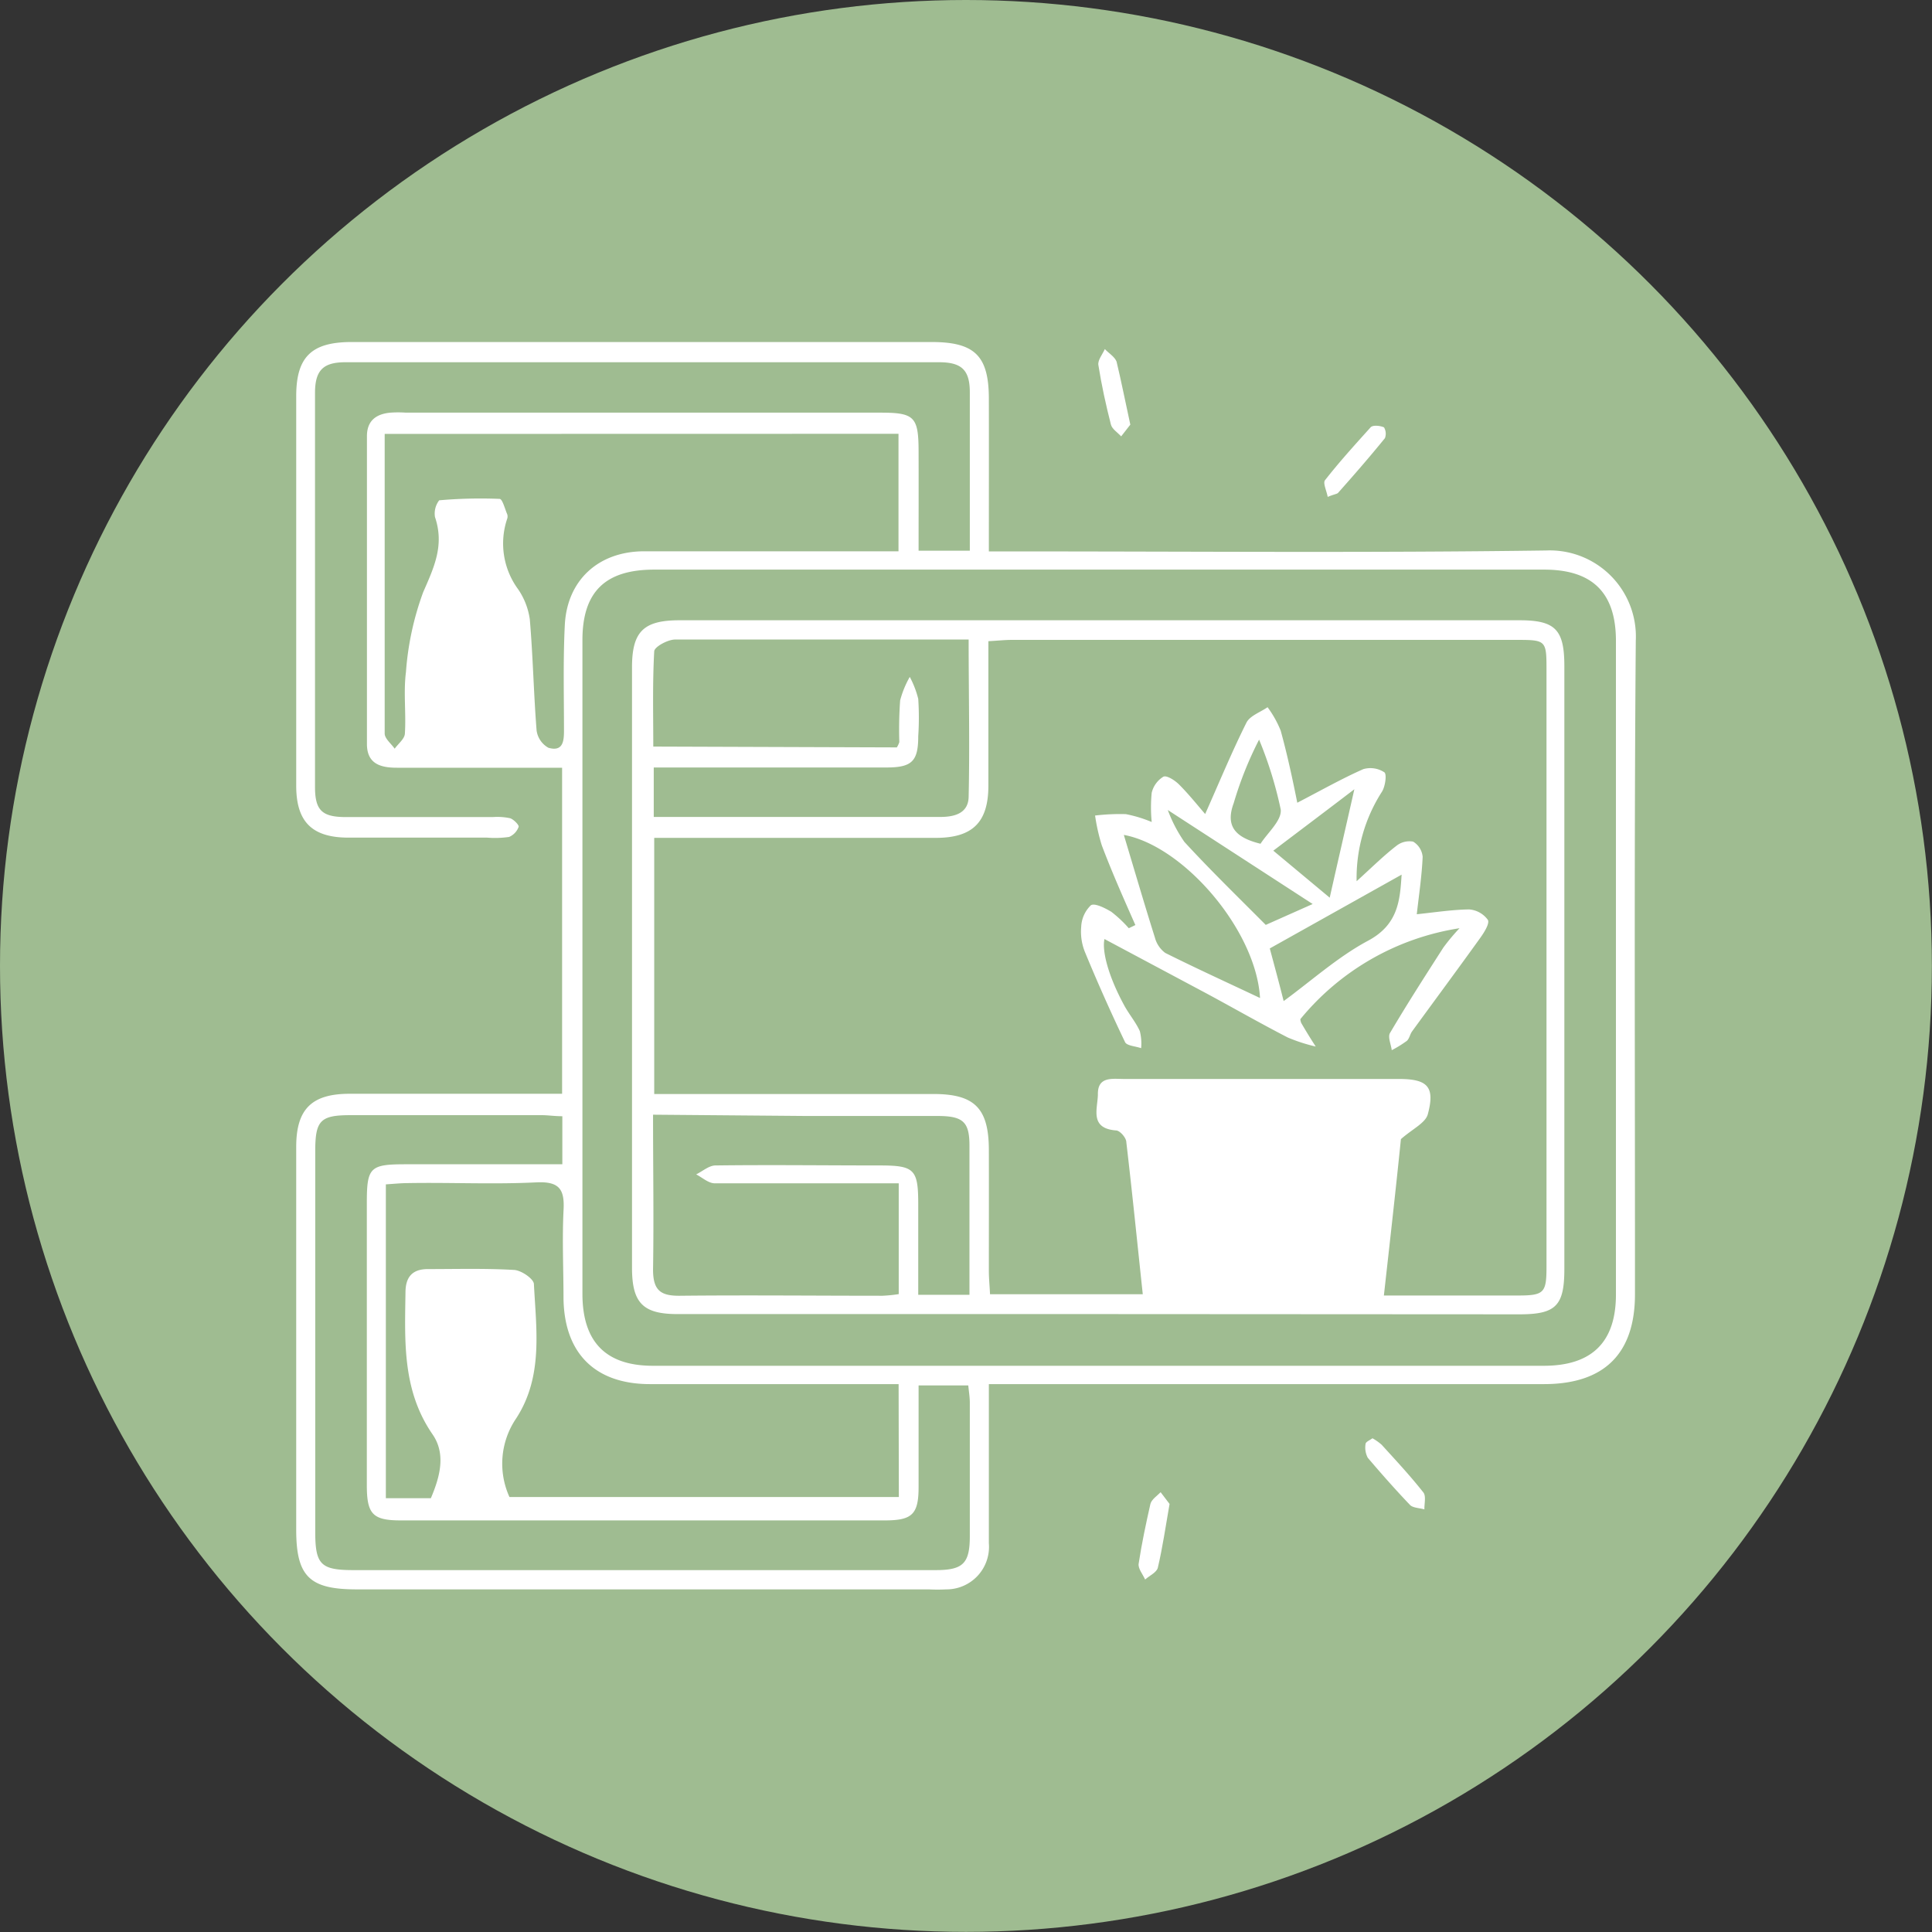 <svg xmlns="http://www.w3.org/2000/svg" viewBox="0 0 164.43 164.43"><rect x="0" y="0" width="164.43" height="164.43" fill="#333333" stroke="none"/><defs><style>.cls-1{fill:#9fbc91;}.cls-2{fill:#fff;}</style></defs><g id="Layer_2" data-name="Layer 2"><g id="Layer_1-2" data-name="Layer 1"><circle class="cls-1" cx="82.21" cy="82.21" r="82.21"/><path class="cls-2" d="M84.16,46.93h2.52c15,0,29.95.13,44.93-.08a7.33,7.33,0,0,1,7.61,7.67c-.15,18.55-.06,37.09-.07,55.63,0,5.07-2.63,7.65-7.75,7.65H84.16v7.92c0,1.87,0,3.75,0,5.62a3.62,3.62,0,0,1-3.63,3.93,14.76,14.76,0,0,1-1.49,0H30.35c-4,0-5.14-1.09-5.14-5.07q0-16.3,0-32.59c0-3.22,1.32-4.52,4.55-4.52H47.84V65.34H45.39c-3.87,0-7.74,0-11.61,0-1.38,0-2.54-.32-2.55-2q0-13.11,0-26.22c0-1.32.79-1.89,2-2a9.52,9.52,0,0,1,1.31,0H74.94c2.88,0,3.23.36,3.24,3.25s0,5.59,0,8.5h4.36V41.45c0-2.69,0-5.37,0-8.06,0-1.89-.69-2.56-2.61-2.56H29.39c-1.89,0-2.58.69-2.58,2.62q0,16.75,0,33.52c0,2,.6,2.56,2.59,2.57,4.18,0,8.36,0,12.54,0a5.18,5.18,0,0,1,1.48.1c.3.1.77.58.72.73a1.47,1.47,0,0,1-.81.86,8.22,8.22,0,0,1-1.86.06H29.67c-3.11,0-4.46-1.34-4.46-4.42q0-16.57,0-33.15c0-3.32,1.28-4.6,4.67-4.61H79.3c3.66,0,4.85,1.18,4.86,4.79C84.17,38.15,84.16,42.39,84.16,46.93Zm9.32,1.55H55.67c-4.17,0-6.1,1.9-6.1,6v55.63c0,4.11,2,6.13,6,6.13q37.92,0,75.82,0c4.08,0,6.14-2,6.14-6.06V54.55c0-4.11-2-6.06-6.08-6.07Zm-17,69.32c-7.2,0-14.18,0-21.16,0-4.64,0-7.28-2.59-7.36-7.25,0-2.5-.12-5,0-7.49.11-1.82-.32-2.53-2.33-2.43-3.6.18-7.23,0-10.84.06-.66,0-1.32.07-1.95.11v26.71h3.83c.79-1.85,1.29-3.78.14-5.44-2.57-3.73-2.36-7.88-2.3-12.06,0-1.29.55-2,1.9-2,2.43,0,4.87-.07,7.29.07.63,0,1.71.75,1.74,1.19.2,3.9.8,7.9-1.51,11.45a6.85,6.85,0,0,0-.57,6.69H76.5ZM32.74,36.93c0,8.65,0,17.08,0,25.5,0,.43.55.86.85,1.29.31-.43.85-.84.87-1.29.11-1.74-.13-3.51.09-5.23a24.84,24.84,0,0,1,1.47-6.81c.94-2.14,1.81-4,1-6.39a1.85,1.85,0,0,1,.36-1.42,40.06,40.06,0,0,1,5.14-.12c.24,0,.45.85.65,1.31a.61.61,0,0,1,0,.37,6.57,6.57,0,0,0,.92,6,6,6,0,0,1,1,2.56c.27,3.15.33,6.32.58,9.48a2,2,0,0,0,1,1.46C47.91,64,48,63.08,48,62.2c0-3-.08-6,.07-9,.19-3.83,2.87-6.26,6.71-6.28,6,0,12.1,0,18.15,0h3.54v-10ZM47.86,95c-.66,0-1.21-.09-1.76-.09H29.83c-2.58,0-3,.46-3,3.08v32.38c0,2.79.47,3.26,3.26,3.26H79.64c2.32,0,2.89-.57,2.9-2.84,0-3.81,0-7.61,0-11.42,0-.48-.09-1-.13-1.46H78.18c0,2.93,0,5.78,0,8.64,0,2.33-.54,2.85-2.88,2.85H34.12c-2.4,0-2.9-.53-2.9-3q0-12,0-24c0-3.05.26-3.31,3.3-3.31H47.86Z"/><path class="cls-2" d="M113,42.29c-.1-.54-.42-1.18-.23-1.42,1.22-1.56,2.53-3,3.88-4.5.19-.21.79-.15,1.14,0a1.06,1.06,0,0,1,.08.92c-1.29,1.59-2.63,3.13-4,4.67C113.76,42.05,113.53,42.07,113,42.29Z"/><path class="cls-2" d="M96.2,36.14l-.78,1c-.3-.33-.77-.62-.87-1-.43-1.68-.8-3.37-1.07-5.08-.06-.41.35-.9.55-1.35.33.35.85.66,1,1.07C95.44,32.48,95.77,34.18,96.2,36.14Z"/><path class="cls-2" d="M116.81,122.41a4.45,4.45,0,0,1,.78.55c1.21,1.33,2.44,2.65,3.55,4.06.25.31.07,1,.09,1.44-.42-.12-1-.12-1.24-.39-1.24-1.3-2.44-2.66-3.58-4a1.87,1.87,0,0,1-.19-1.17C116.23,122.71,116.58,122.58,116.81,122.41Z"/><path class="cls-2" d="M99.54,128c-.35,2-.6,3.74-1,5.43-.1.4-.71.67-1.08,1-.2-.45-.62-.94-.55-1.35.26-1.71.62-3.4,1-5.08.1-.39.57-.69.87-1Z"/><path class="cls-2" d="M93.4,111.84H57.66c-2.93,0-3.87-.94-3.87-3.94V56.79c0-3.06,1-4,4.05-4q35.73,0,71.48,0c3.06,0,3.82.8,3.82,3.91q0,25.65,0,51.3c0,3.13-.72,3.86-3.81,3.86Zm24.38-1.58h11.36c2.28,0,2.48-.21,2.48-2.45V56.86c0-2.32-.09-2.4-2.44-2.4H86.12c-.6,0-1.2.07-2,.11,0,4.2,0,8.25,0,12.29,0,3.12-1.34,4.44-4.44,4.45h-24v21.8H79.46c3.48,0,4.69,1.21,4.7,4.74s0,6.86,0,10.3c0,.66.07,1.32.1,2h13c-.47-4.41-.9-8.68-1.4-12.94,0-.37-.55-1-.88-1-2.32-.18-1.53-1.92-1.54-3.12,0-1.5,1.26-1.26,2.22-1.26,7.8,0,15.6,0,23.4,0,2.44,0,3.09.66,2.46,3-.2.75-1.32,1.26-2.29,2.12C118.82,101,118.31,105.53,117.78,110.26ZM55.58,94.87c0,4.58.07,8.88,0,13.18,0,1.78.65,2.25,2.3,2.23,5.74-.06,11.48,0,17.22,0a12.11,12.11,0,0,0,1.39-.14v-9.43H74.3c-4.49,0-9,0-13.47,0-.53,0-1.06-.49-1.58-.76.54-.26,1.08-.75,1.63-.76,4.67-.06,9.35,0,14,0,2.92,0,3.26.33,3.27,3.19,0,2.6,0,5.2,0,7.82h4.36c0-4.34,0-8.52,0-12.7,0-2-.54-2.5-2.6-2.52-3.74,0-7.49,0-11.23,0ZM76.33,63.61a2,2,0,0,0,.21-.45,34.88,34.88,0,0,1,.07-3.55,8.29,8.29,0,0,1,.82-2,8.1,8.1,0,0,1,.72,1.87,24.09,24.09,0,0,1,0,3.18c0,2.13-.54,2.65-2.66,2.66-4.62,0-9.23,0-13.85,0h-6v4.21h7.91c5.49,0,11,0,16.47,0,1.26,0,2.4-.33,2.42-1.73.1-4.4,0-8.81,0-13.37H73.73c-5.42,0-10.85,0-16.27,0-.63,0-1.76.62-1.78,1-.15,2.7-.08,5.42-.08,8.11Z"/><path class="cls-2" d="M115.46,75c1.33-1.21,2.3-2.17,3.37-3a1.77,1.77,0,0,1,1.44-.37,1.68,1.68,0,0,1,.81,1.29c-.07,1.61-.31,3.21-.5,4.89,1.45-.15,3-.39,4.45-.41a2.16,2.16,0,0,1,1.6.89c.17.3-.32,1.08-.66,1.55-1.91,2.66-3.86,5.29-5.79,7.94-.18.25-.23.62-.45.81a9.77,9.77,0,0,1-1.28.79c-.06-.49-.35-1.12-.15-1.46,1.45-2.46,3-4.87,4.54-7.27A16.87,16.87,0,0,1,124.22,79a21.83,21.83,0,0,0-13.55,7.74,1,1,0,0,0,.08.33c.4.69.82,1.37,1.23,2a14.39,14.39,0,0,1-2.38-.77c-2.31-1.19-4.58-2.49-6.88-3.73L94,79.92c-.22,1,.31,3.12,1.66,5.61.41.77,1,1.45,1.35,2.23a4.28,4.28,0,0,1,.11,1.45c-.47-.17-1.22-.2-1.37-.52q-1.8-3.76-3.39-7.61a4.63,4.63,0,0,1-.34-2.2,2.7,2.7,0,0,1,.82-1.83c.31-.22,1.21.23,1.74.55A10.66,10.66,0,0,1,96.07,79l.56-.27c-1-2.26-2-4.51-2.86-6.79a16.56,16.56,0,0,1-.57-2.53,17.8,17.8,0,0,1,2.62-.12,11.16,11.16,0,0,1,2.2.67,12.67,12.67,0,0,1,0-2.49,2.2,2.2,0,0,1,1-1.37c.29-.13,1,.33,1.34.68.82.82,1.55,1.74,2.21,2.5,1.19-2.67,2.26-5.27,3.51-7.77.29-.59,1.18-.89,1.8-1.32a8.82,8.82,0,0,1,1.12,2c.55,2,1,4.07,1.41,6.13,2.08-1.08,3.81-2.06,5.62-2.86a2.16,2.16,0,0,1,1.79.27c.22.16.08,1.18-.19,1.63A13.59,13.59,0,0,0,115.46,75Zm-19.8-3.9c.87,2.89,1.72,5.8,2.63,8.69a2.38,2.38,0,0,0,.88,1.31c2.62,1.31,5.3,2.53,8.07,3.84C106.91,79.17,100.74,72,95.66,71.06Zm12.41,9.62c.39,1.46.81,3,1.18,4.48,2.37-1.73,4.61-3.76,7.19-5.14s2.71-3.47,2.85-5.62Zm-.35-2,4-1.78-12.33-8a12.09,12.09,0,0,0,1.41,2.71C102.9,73.94,105.15,76.13,107.72,78.71Zm7.55-11.55c-2.41,1.84-4.59,3.48-6.9,5.23l4.8,4C113.85,73.37,114.5,70.57,115.27,67.16Zm-8,4.66c.6-.95,1.84-2,1.73-2.94a33.6,33.6,0,0,0-1.84-5.94A30.84,30.84,0,0,0,105,68.35C104.29,70.27,105.07,71.28,107.32,71.82Z"/></g></g></svg>
